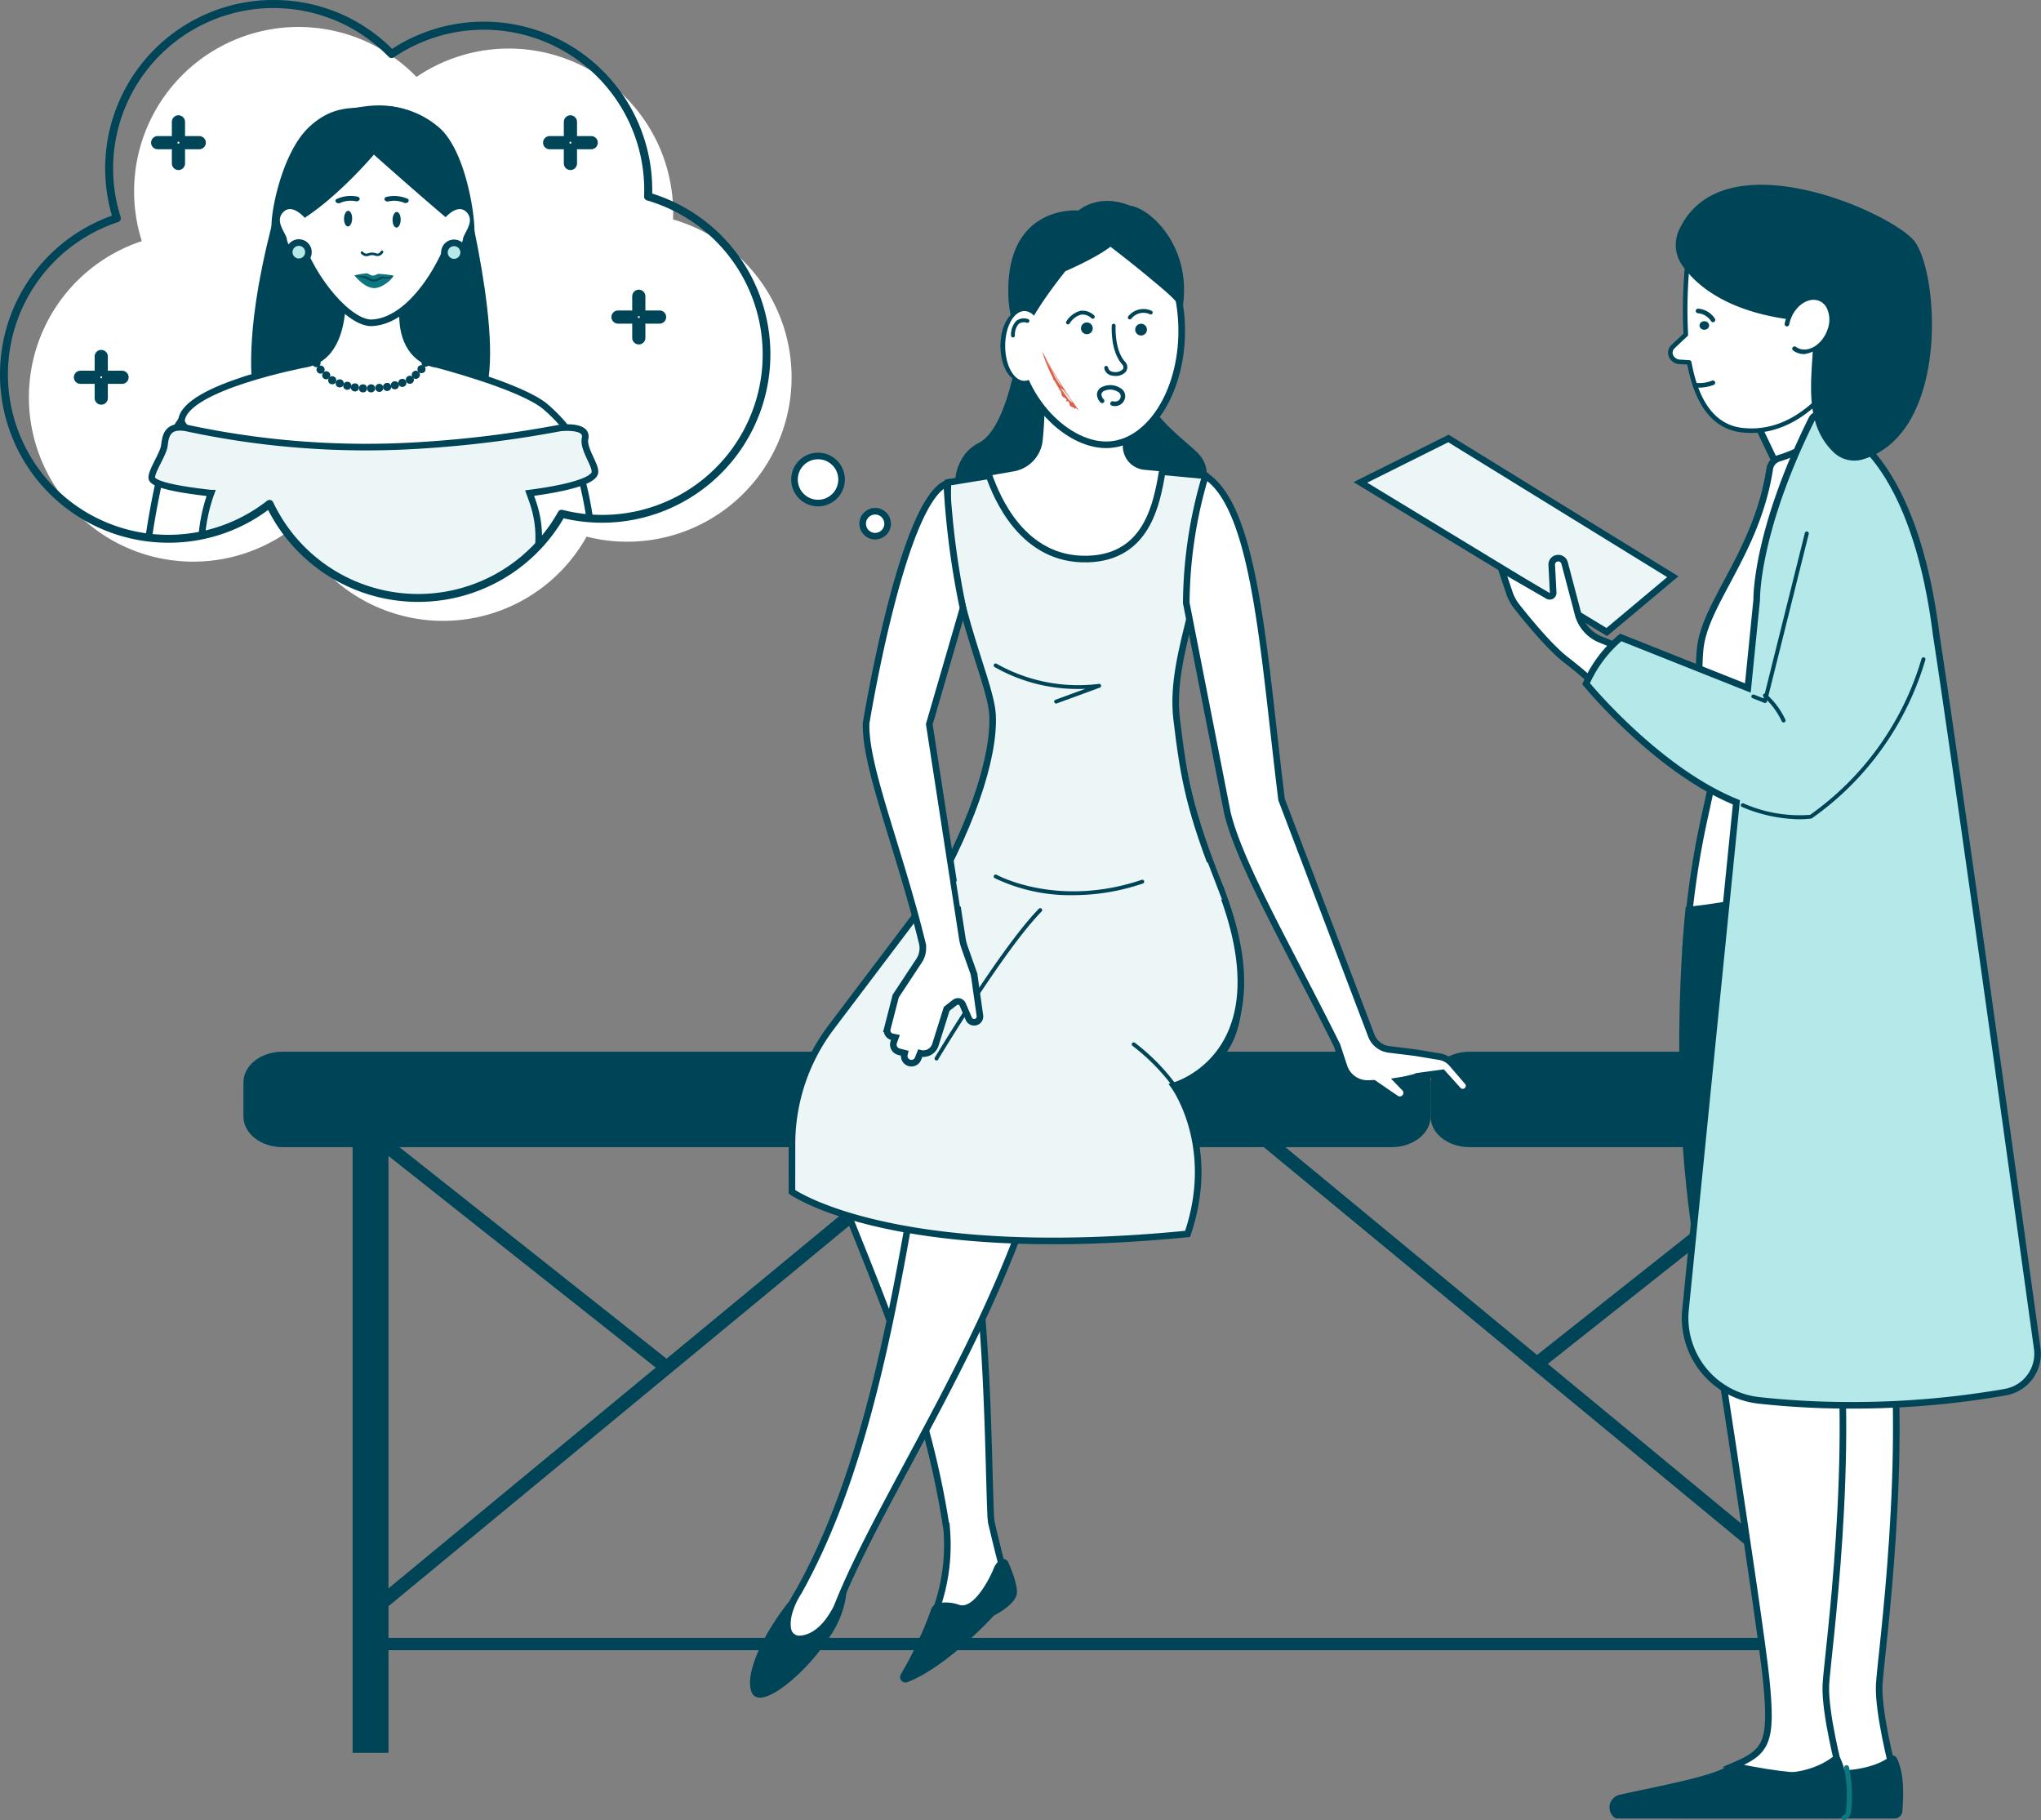 <?xml version="1.0" encoding="UTF-8"?> <svg xmlns="http://www.w3.org/2000/svg" xmlns:xlink="http://www.w3.org/1999/xlink" width="309.532" height="276" viewBox="0 0 309.532 276"><rect x="0" y="0" width="309.532" height="276" fill="#808080" stroke="none"/><defs><clipPath id="clip-path"><path id="Path_310230" data-name="Path 310230" d="M2657.786,872.926c.012-.327.021-.655.021-.986a24.928,24.928,0,0,0-38.926-20.624,24.932,24.932,0,0,0-41.661,24.9,24.928,24.928,0,1,0,23.156,43.315,24.932,24.932,0,0,0,44.3,1.493,24.931,24.931,0,0,0,13.112-48.1Z" transform="translate(-2560.098 -843.73)" fill="#138ba4"></path></clipPath></defs><g id="care-photo-4-popup" transform="translate(-704.981 -363.798)"><g id="Group_107869" data-name="Group 107869" transform="translate(741.903 391.819)"><g id="Group_107847" data-name="Group 107847" transform="translate(0 131.46)"><path id="Path_310231" data-name="Path 310231" d="M465.175,183.15a1.387,1.387,0,0,1-.818-.256.8.8,0,0,1-.039-1.319l87.976-72.645a1.415,1.415,0,0,1,1.673-.032.8.8,0,0,1,.041,1.319l-87.976,72.645A1.349,1.349,0,0,1,465.175,183.15Z" transform="translate(-445.901 -97.248)" fill="#004458"></path><path id="Path_310232" data-name="Path 310232" d="M612.485,183.15a1.344,1.344,0,0,1-.857-.288l-87.976-72.645a.8.8,0,0,1,.038-1.319,1.418,1.418,0,0,1,1.675.032l87.974,72.645a.8.8,0,0,1-.039,1.319A1.38,1.38,0,0,1,612.485,183.15Z" transform="translate(-370.727 -97.248)" fill="#004458"></path><path id="Path_310233" data-name="Path 310233" d="M687.192,144.687H465.176a.96.96,0,1,1,0-1.866H687.192a.959.959,0,1,1,0,1.866Z" transform="translate(-445.902 -53.943)" fill="#004458"></path><path id="Path_310234" data-name="Path 310234" d="M509.163,145.333a1.374,1.374,0,0,1-.841-.274l-43.988-34.827a.8.8,0,0,1,0-1.319,1.422,1.422,0,0,1,1.675,0L510,143.741a.8.8,0,0,1,0,1.319A1.358,1.358,0,0,1,509.163,145.333Z" transform="translate(-445.901 -97.248)" fill="#004458"></path><path id="Path_310235" data-name="Path 310235" d="M543.293,145.333a1.358,1.358,0,0,1-.834-.272.8.8,0,0,1,0-1.319l43.988-34.827a1.419,1.419,0,0,1,1.673,0,.8.8,0,0,1,0,1.319l-43.988,34.827A1.367,1.367,0,0,1,543.293,145.333Z" transform="translate(-346.929 -97.248)" fill="#004458"></path><path id="Path_310289" data-name="Path 310289" d="M0,0H5.442V93.992H0Z" transform="translate(16.552 12.325)" fill="#004458"></path><rect id="Rectangle_37996" data-name="Rectangle 37996" width="5.442" height="93.992" transform="translate(238.569 12.325)" fill="#004458"></rect><path id="Path_310236" data-name="Path 310236" d="M572.555,118.083H461.907c-3.255,0-5.9-2.079-5.9-4.643v-5.18c0-2.564,2.641-4.645,5.9-4.645H572.555c3.258,0,5.9,2.081,5.9,4.645v5.18C578.452,116,575.813,118.083,572.555,118.083Z" transform="translate(-456.011 -103.615)" fill="#004458"></path><path id="Path_310237" data-name="Path 310237" d="M614.029,118.083H541.321c-3.255,0-5.894-2.079-5.894-4.643v-5.18c0-2.564,2.639-4.645,5.894-4.645h72.708c3.258,0,5.9,2.081,5.9,4.645v5.18C619.925,116,617.287,118.083,614.029,118.083Z" transform="translate(-355.394 -103.615)" fill="#004458"></path><path id="Path_310238" data-name="Path 310238" d="M561.626,118.083H515.99c-3.258,0-5.9-2.079-5.9-4.643v-5.18c0-2.564,2.639-4.645,5.9-4.645h45.636c3.258,0,5.9,2.081,5.9,4.645v5.18C567.523,116,564.884,118.083,561.626,118.083Z" transform="translate(-387.49 -103.615)" fill="#004458"></path></g><ellipse id="Ellipse_12058" data-name="Ellipse 12058" cx="2.916" cy="5.294" rx="2.916" ry="5.294" transform="translate(114.8 19.144)" fill="#004458"></ellipse><path id="Path_310239" data-name="Path 310239" d="M512.36,57.2s-1.234,18.866-6.908,21.832a6.092,6.092,0,0,0-2.094,1.7c-3.13,4.193-1.281,10.11,5.166,10.421,7.211.345,25.286,1.954,28.048-.807s5.061-6.906,1.954-9.9-10.474-7.827-8.748-15.538a48.165,48.165,0,0,0,.462-15.768Z" transform="translate(-393.924 -39.894)" fill="#004458"></path><path id="Path_310240" data-name="Path 310240" d="M546.925,142.474s-27.525,6.836-47.28-2.694c7.547-12.445,11.2-23.67,10.836-30.131-.319-5.7-7.549-19.087-6.75-35.2l2.3-.4,7.379-1.285a5.326,5.326,0,0,0,4.364-4.525,53.862,53.862,0,0,0,.037-11.155l13.772,1.954c-.618,3.242-1.271,6.409-1.612,9.5a3.6,3.6,0,0,0,3.23,3.988l6.731.639,2.85.268c1.6,15.531-5.632,26.212-4.354,36.941A130.531,130.531,0,0,0,546.925,142.474Z" transform="translate(-396.585 -29.311)" fill="#fff"></path><path id="Path_310241" data-name="Path 310241" d="M545.1,127.109s-25.7,13.215-45.451,3.685c7.547-12.445,11.2-23.67,10.836-30.131-.319-5.7-7.549-19.087-6.75-35.2l6.234-1.015C511.1,67.613,515,77.357,524.924,77.075c8.963-.254,10.455-8.282,11.3-13.247l6.549.62c1.6,15.531-5.632,26.212-4.354,36.941C539.482,110.284,540.348,115.236,545.1,127.109Z" transform="translate(-396.888 -20.325)" fill="#edf6f6" stroke="#004458" stroke-width="1"></path><path id="Path_310242" data-name="Path 310242" d="M532.121,93.386l-22.126-.62s-12.531,10.442-17.611,30.424c9.854,25.235,17.6,41.067,20.839,62.551a29.026,29.026,0,0,1-3.538,16.363l5.182-2.957s7.312-1.262,7.018-6.911c-.844-3.149-1.5-5.926-1.8-7.2a8.077,8.077,0,0,1-.2-1.476c-.529-12.293-.315-43.933-6.88-58.328C523.091,95.88,532.121,93.386,532.121,93.386Z" transform="translate(-406.562 18.228)" fill="#fff" stroke="#004458" stroke-width="1"></path><path id="Path_310243" data-name="Path 310243" d="M501.754,135.531s-2.843-2.673-7.228,4.637c-3.788,4.651-7.027,11.172-5.7,13.959s8.457-3.058,12.177-9.124C503.466,141.129,503.946,136,501.754,135.531Z" transform="translate(-411.703 74.567)" fill="#004458"></path><path id="Path_310244" data-name="Path 310244" d="M558.105,94.629l-23.577-1.863-22.579,30.877c-4.394,26.525-8.578,52.35-19.316,71.519,0,0-2.092,3.046-1.6,5.684a1.756,1.756,0,0,0,1.815,1.432c1.392-.072,3.643-.9,5.621-4.823,6.766-17.177,24.375-42.118,31.467-68.835l19.649-11.244C564.558,115.249,558.105,94.629,558.105,94.629Z" transform="translate(-408.465 18.228)" fill="#fff" stroke="#004458" stroke-width="1"></path><path id="Path_310245" data-name="Path 310245" d="M491.252,136.874s15.134,10.817,60,6.388c4.574-13.422-2.066-22.462-2.066-22.462s16.886-4.574,7.092-29.839c-21.121.653-43.557.443-43.557.443l-15.5,20.494a29.45,29.45,0,0,0-5.964,17.767Z" transform="translate(-408.07 15.823)" fill="#edf6f6" stroke="#004458" stroke-width="1"></path><path id="Path_310246" data-name="Path 310246" d="M500.819,115.313a.276.276,0,0,1-.152-.042.292.292,0,0,1-.1-.4c.1-.166,10.052-16.743,15.794-22.583a.293.293,0,0,1,.417.41c-5.693,5.791-15.61,22.308-15.71,22.474A.286.286,0,0,1,500.819,115.313Z" transform="translate(-395.716 17.474)" fill="#004458"></path><path id="Path_310247" data-name="Path 310247" d="M508.308,64.591c-6.785,2.759-12.228,36.362-12.228,36.362-.226,6.5,4.935,18.779,8.494,33.263a3.434,3.434,0,0,1-.459,2.74l-3.545,5.371-1.28,4.968a.984.984,0,0,0,.749,1.206l.487.1-.254.693a1.124,1.124,0,0,0,.772,1.472l.882.229-.04.175a1.087,1.087,0,0,0,.9,1.322h0a1.089,1.089,0,0,0,1.175-.681l.317-.816h0a1.918,1.918,0,0,0,2.307-1.283l1.712-5.446,1.238-.963a.776.776,0,0,1,1.19.306l.928,2.164a.879.879,0,0,0,1.043.5h0a.882.882,0,0,0,.641-.973l-.847-6a2.852,2.852,0,0,0-.131-.541L511.028,135a7.828,7.828,0,0,1-.362-1.434l-5.007-32.453,5.117-17.595A125.558,125.558,0,0,1,508.308,64.591Z" transform="translate(-401.648 -19.309)" fill="#fff" stroke="#004458" stroke-width="1"></path><path id="Path_310248" data-name="Path 310248" d="M531.05,64.54c0,9.537-5.129,17.268-11.458,17.268s-13.844-7.731-13.844-17.268,7.517-17.266,13.844-17.266S531.05,55.005,531.05,64.54Z" transform="translate(-388.759 -42.38)" fill="#fff" stroke="#004458" stroke-width="1"></path><path id="Union_205" data-name="Union 205" d="M31.806,94.444l-3.383-2.32q-.4.02-.809.034a3.753,3.753,0,0,1-3.693-2.579L22.877,86.4C15.65,71.825,8.183,59.078,6.245,51.165L0,19.29A68.79,68.79,0,0,1,2.907,0c7.663,4.919,8.809,27.034,11.547,49.1L28.01,84.751a3.307,3.307,0,0,0,2.733,2.233l3.98.491,3.689.613a3.166,3.166,0,0,1,1.878,1.054L42.748,92a.961.961,0,0,1-1.538,1.14l-2.346-2.6-3.627.493a21.562,21.562,0,0,1-3.162.723l1.063,1.1a1.039,1.039,0,0,1-1.333,1.579Z" transform="translate(142.984 44.122)" fill="#fff" stroke="#004458" stroke-width="1"></path><path id="Path_310250" data-name="Path 310250" d="M508.3,65.34s1.162-2.767,5.669-8.452c5.093-2.236,6.841-3.72,6.841-3.72s3,2.28,5.752,4.576,5.1,4.147,5.057,5.409c1.966-9.667-4.711-15.834-7.818-16.2-4.835-1.98-7.827.725-7.827.725s-11.624-1.057-10.588,13.945a22.752,22.752,0,0,0,2.225,7.673Z" transform="translate(-389.328 -43.78)" fill="#004458"></path><ellipse id="Ellipse_12056" data-name="Ellipse 12056" cx="2.916" cy="5.294" rx="2.916" ry="5.294" transform="translate(115.52 19.144)" fill="#fff"></ellipse><path id="Path_310252" data-name="Path 310252" d="M502.96,142.257a1.469,1.469,0,0,1,1.171-1.04,6.075,6.075,0,0,1,3.086.247c2.122.767,4.534-3.69,5.234-5.434a2.936,2.936,0,0,1,.982-1.35.837.837,0,0,1,1.257.34c.508,1.157,1.446,3.505,1.3,4.749-.2,1.7-3.489,3.34-3.489,3.34s-7.011,7.731-13.1,10.087a.822.822,0,0,1-1.008-1.175A57.017,57.017,0,0,0,502.96,142.257Z" transform="translate(-398.702 73.857)" fill="#004458"></path><path id="Path_310254" data-name="Path 310254" d="M519.6,107.482a.294.294,0,0,1-.243-.128,31.1,31.1,0,0,0-5.889-5.894.291.291,0,0,1-.058-.41.3.3,0,0,1,.411-.058,31.017,31.017,0,0,1,6.022,6.034.292.292,0,0,1-.077.406A.289.289,0,0,1,519.6,107.482Z" transform="translate(-378.633 29.109)" fill="#004458"></path><path id="Path_310256" data-name="Path 310256" d="M513.836,82.369a.3.3,0,0,1-.275-.194.291.291,0,0,1,.175-.376l4.536-1.663a25.468,25.468,0,0,1-13.767-3.3.292.292,0,0,1,.32-.49,25.2,25.2,0,0,0,15.507,3.046.289.289,0,0,1,.32.222.292.292,0,0,1-.184.343l-6.53,2.393A.3.3,0,0,1,513.836,82.369Z" transform="translate(-390.591 -3.71)" fill="#004458"></path><path id="Path_310257" data-name="Path 310257" d="M511.83,55.016a.891.891,0,1,1-.891-.891A.893.893,0,0,1,511.83,55.016Z" transform="translate(-383.029 -33.252)" fill="#004458"></path><circle id="Ellipse_12057" data-name="Ellipse 12057" cx="0.892" cy="0.892" r="0.892" transform="translate(135.237 21.07)" fill="#004458"></circle><path id="Path_310258" data-name="Path 310258" d="M513.256,62.126a2.391,2.391,0,0,1-.6-.075,1.332,1.332,0,0,1-1.091-1.117.292.292,0,0,1,.254-.327.3.3,0,0,1,.327.257.78.78,0,0,0,.658.62,1.645,1.645,0,0,0,1.574-.368c.051-.07.2-.28-.056-.7-1.845-1.971-1.633-5.77-1.621-5.931a.292.292,0,1,1,.583.035c0,.037-.207,3.734,1.483,5.513l.035.044a1.155,1.155,0,0,1,.049,1.381A1.978,1.978,0,0,1,513.256,62.126Z" transform="translate(-381.015 -33.14)" fill="#004458"></path><path id="Path_310260" data-name="Path 310260" d="M509.367,55.441a.284.284,0,0,1-.147-.04.293.293,0,0,1-.1-.4,3.56,3.56,0,0,1,2.136-1.614,2.5,2.5,0,0,1,2.067.688.293.293,0,0,1,.033.413.3.3,0,0,1-.413.033,1.933,1.933,0,0,0-1.59-.555,2.991,2.991,0,0,0-1.728,1.334A.292.292,0,0,1,509.367,55.441Z" transform="translate(-384.326 -34.276)" fill="#004458"></path><path id="Path_310261" data-name="Path 310261" d="M513.39,54.83a.3.3,0,0,1-.173-.056.294.294,0,0,1-.065-.408,2.935,2.935,0,0,1,3.522-.849.292.292,0,1,1-.222.541,2.318,2.318,0,0,0-2.824.651A.294.294,0,0,1,513.39,54.83Z" transform="translate(-378.966 -34.415)" fill="#004458"></path><path id="Path_310262" data-name="Path 310262" d="M505.793,56.746a.291.291,0,0,1-.292-.278,3.006,3.006,0,0,1,.791-2.232,1.911,1.911,0,0,1,1.749-.287.293.293,0,1,1-.137.569,1.373,1.373,0,0,0-1.239.168,2.481,2.481,0,0,0-.581,1.752.294.294,0,0,1-.277.308Z" transform="translate(-389.089 -33.599)" fill="#004458"></path><path id="Path_310277" data-name="Path 310277" d="M575.284,79.132l-10.01,8.387L527.907,64.827l13.352-6.659Z" transform="translate(-358.517 -19.701)" fill="#edf6f6" stroke="#004458" stroke-width="1"></path><path id="Path_310278" data-name="Path 310278" d="M554.9,88.482s-4.706-4.431-7.981-6.929c-2.492-1.9-5.989-6.187-7.519-8.126a7.023,7.023,0,0,1-1.143-2.106l-1.208-3.606,7.063,4.072a.524.524,0,0,0,.793-.459l-.218-4.252a.97.97,0,0,1,.989-1h0a.982.982,0,0,1,.957.718l1.721,6.521.319,1.241a5.756,5.756,0,0,0,3.35,3.834,76.077,76.077,0,0,1,7.346,3.379C560.188,82.46,554.9,88.482,554.9,88.482Z" transform="translate(-346.277 -9.46)" fill="#fff" stroke="#004458" stroke-width="1"></path><path id="Path_310264" data-name="Path 310264" d="M552.422,93.817l1.24,46.634s8.936,57.269,9.862,66.607c.952,9.6.089,10.936-4.989,13.093,14.911,3.156,16.1.564,16.1.564s-2.255-8.6-2.064-12.86,4.7-35.4,1.368-59.219,3.27-53.5,3.27-53.5Z" transform="translate(-324.496 19.628)" fill="#fff" stroke="#004458" stroke-width="1"></path><path id="Path_310265" data-name="Path 310265" d="M551.292,156.716a.622.622,0,0,0,.373.125H584.4a1.21,1.21,0,0,0,1.226-1.112c.111-1.768.41-5.516-.862-8.069a.693.693,0,0,0-1.044-.2c-3.262,2.547-10.789,2.847-17.337.77a.823.823,0,0,0-.733.116c-2.175,1.623-8.978,3.807-13.524,4.886a1.973,1.973,0,0,0-.841,3.477Z" transform="translate(-334.035 90.889)" fill="#004458"></path><path id="Path_310266" data-name="Path 310266" d="M549.074,93.817l1.24,46.634s8.936,57.269,9.862,66.607c.95,9.6.09,10.936-4.989,13.093,14.911,3.156,16.1.564,16.1.564s-2.255-8.6-2.064-12.86,4.7-35.4,1.368-59.219,3.27-53.5,3.27-53.5Z" transform="translate(-329.24 19.628)" fill="#fff" stroke="#004458" stroke-width="1"></path><path id="Path_310268" data-name="Path 310268" d="M547.961,156.716a.638.638,0,0,0,.381.125H581.8a1.224,1.224,0,0,0,1.25-1.112c.117-1.768.422-5.516-.878-8.069a.718.718,0,0,0-1.067-.2c-3.334,2.547-8.578,3.384-15.275,1.306a.852.852,0,0,0-.746.116c-2.223,1.623-11.629,3.271-16.276,4.349a1.96,1.96,0,0,0-.859,3.477Z" transform="translate(-340.022 90.889)" fill="#004458"></path><path id="Path_310269" data-name="Path 310269" d="M558.615,156.123a.385.385,0,0,1-.348-.208.367.367,0,0,1,.176-.5.808.808,0,0,0,.468-.678l.013-.205a20.234,20.234,0,0,0-.317-6.271.375.375,0,0,1,.28-.455.392.392,0,0,1,.471.27,21.3,21.3,0,0,1,.339,6.5l-.012.205a1.568,1.568,0,0,1-.9,1.3A.434.434,0,0,1,558.615,156.123Z" transform="translate(-315.864 91.856)" fill="#0d7780"></path><path id="Path_310270" data-name="Path 310270" d="M552.334,57.52,557.9,69.191s5.3-3.1,7.776-2.5c-.157-1.04-2.743-14.388-2.743-14.388Z" transform="translate(-324.621 -25.095)" fill="#fff" stroke="#004458" stroke-width="1"></path><path id="Path_310272" data-name="Path 310272" d="M562.758,60.68a2,2,0,0,0-1.4,1.6c-1.943,12.716-9.946,20.372-10.565,27.472-.781,8.919,2.231,10.1,1.963,17.986-.167,4.893-2.635,9.341-4.133,27.036.365.049,29.138,3.095,36.619,2.591-.375-20.538-12.172-32.083-12.172-32.083l3.807-33.312-7.06-15.251A18.4,18.4,0,0,1,562.758,60.68Z" transform="translate(-329.887 -19.215)" fill="#fff" stroke="#004458" stroke-width="1"></path><path id="Path_310275" data-name="Path 310275" d="M549.2,94.037s-3.464,29.946,2.579,58.514c32.234,2.78,38.647-2.293,38.647-2.293s3.311-32.626-2.376-62.967C552.63,94.17,549.2,94.037,549.2,94.037Z" transform="translate(-330.466 15.447)" fill="#004458"></path><path id="Union_206" data-name="Union 206" d="M26.412,149.474A12.58,12.58,0,0,1,15.06,135.88L22.794,58.76C10.7,53.867,0,40.778,0,40.778a19.175,19.175,0,0,1,5.257-7.015L24.532,41.43l1.343-13.392S25.657,17.9,34.23.632A1.172,1.172,0,0,1,35.95.216c3.132,2.235,3.175,2.251,3.175,2.251S49.767,6.7,53.1,33.373c3.114,20.166,12.59,88.515,15.325,108.273a5.914,5.914,0,0,1-4.913,6.572A134.88,134.88,0,0,1,40.2,150.2,126.371,126.371,0,0,1,26.412,149.474Z" transform="translate(203.62 34.874)" fill="#b5e8e9" stroke="#004458" stroke-width="1"></path><path id="Path_310280" data-name="Path 310280" d="M560.9,97.4a23.019,23.019,0,0,1-8.643-1.866.288.288,0,0,1-.162-.382.307.307,0,0,1,.4-.156,21.079,21.079,0,0,0,10.089,1.733,44.256,44.256,0,0,0,16.9-23.675.308.308,0,0,1,.38-.2.291.291,0,0,1,.2.364,44.825,44.825,0,0,1-17.19,24.022.308.308,0,0,1-.145.056A16.335,16.335,0,0,1,560.9,97.4Z" transform="translate(-324.991 -1.189)" fill="#004458"></path><path id="Path_310281" data-name="Path 310281" d="M554.8,90.282a.3.3,0,0,1-.116-.023l-1.762-.7a.289.289,0,0,1-.164-.382.307.307,0,0,1,.394-.161l1.438.571,6.26-25.084a.3.3,0,0,1,.365-.217.3.3,0,0,1,.225.354L555.1,90.058a.287.287,0,0,1-.157.191A.314.314,0,0,1,554.8,90.282Z" transform="translate(-324.053 -11.705)" fill="#004458"></path><path id="Path_310282" data-name="Path 310282" d="M556.593,79.56a.3.3,0,0,1-.28-.18,11.561,11.561,0,0,0-2.746-3.69.288.288,0,0,1-.027-.415.31.31,0,0,1,.428-.026,11.959,11.959,0,0,1,2.9,3.9.291.291,0,0,1-.162.385A.343.343,0,0,1,556.593,79.56Z" transform="translate(-323.02 1.969)" fill="#004458"></path><g id="Group_107852" data-name="Group 107852" transform="matrix(-1, 0.017, -0.017, -1, 126.699, 34.228)" opacity="0.8"><g id="Group_107776" data-name="Group 107776" transform="translate(0 0)"><path id="Path_310185" data-name="Path 310185" d="M5.434,9.087A76.315,76.315,0,0,0,0,0Q.184.136.361.283h0C.817.645.318-.042.821.465c.134.136.586.038.611.663.023.577.729.029.405.523-.1.145.526.392.645.565.157.217.106.6.251.819l.017-.005a.664.664,0,0,1,.243.419c.233.382.448.766.646,1.146a.4.4,0,0,1,.2.39A24.325,24.325,0,0,1,5.434,9.087Z" fill="#d63818"></path></g><g id="Group_107777" data-name="Group 107777" transform="translate(2.445 3.498)" style="mix-blend-mode: multiply;isolation: isolate"><path id="Path_310186" data-name="Path 310186" d="M2.38,4.326C2.538,4.39,1.3,2.31,1.233,1.933A8.172,8.172,0,0,0,.007.027C.123.3,1.087,1.949,1.176,2.106S2.38,4.326,2.38,4.326Z" transform="translate(0 0)" fill="#e0e0e0"></path></g><g id="Group_107778" data-name="Group 107778" transform="translate(1.372 1.524)" style="mix-blend-mode: multiply;isolation: isolate"><path id="Path_310187" data-name="Path 310187" d="M.8,1.12C.269.388-.013-.135,0,.031A9.752,9.752,0,0,0,1.12,1.762c.285.319.3.218.081-.1S.8,1.12.8,1.12Z" transform="translate(0 0)" fill="#e0e0e0"></path></g><g id="Group_107779" data-name="Group 107779" transform="translate(0.965 1.256)" style="mix-blend-mode: multiply;isolation: isolate"><path id="Path_310188" data-name="Path 310188" d="M.467.365C.066-.112-.157-.1.13.281A12.823,12.823,0,0,0,1.423,2.017c.1-.066-.249-.686-.466-.963S.588.509.467.365Z" transform="translate(0 0)" fill="#e0e0e0"></path></g></g><path id="Path_3981" data-name="Path 3981" d="M1.644,0A1.543,1.543,0,0,0,.009,1.375a1.4,1.4,0,0,0,.94,1.48,2.875,2.875,0,0,0,2.993-.5,1.315,1.315,0,0,0,.345-1.06A1.828,1.828,0,0,0,3.5.16.34.34,0,0,0,3.13.727a1.166,1.166,0,0,1,.485.666.658.658,0,0,1-.191.521,2.224,2.224,0,0,1-2.209.316.737.737,0,0,1-.531-.786C.766.656,1.607.676,1.7.681A.34.34,0,0,0,1.742,0C1.711,0,1.678,0,1.644,0Z" transform="matrix(-0.985, -0.174, 0.174, -0.985, 133.434, 33.803)" fill="#004458"></path><path id="Path_310288" data-name="Path 310288" d="M2.969,2.88,41.154,0l2.16,5.625L3.565,6.683Z" transform="translate(105.09 102.754)" fill="#edf6f6"></path><path id="Path_310255" data-name="Path 310255" d="M516.467,93.15a26.517,26.517,0,0,1-11.946-2.582.293.293,0,1,1,.287-.511c.091.051,9.222,5.066,21.993.774a.293.293,0,1,1,.186.555A32.881,32.881,0,0,1,516.467,93.15Z" transform="translate(-390.591 14.569)" fill="#004458"></path><g id="Group_107856" data-name="Group 107856" transform="translate(216.046)"><path id="Path_309469" data-name="Path 309469" d="M89.23,327.586l-20.778-2.137a70.978,70.978,0,0,0-.689,14.336c-.614.553-1.423,1.324-1.94,1.821a1.28,1.28,0,0,0-.4,1.139h0a1.491,1.491,0,0,0,1.428,1.175l1.416.088c.96,5.25,3.206,9.709,7.981,10.26,12.323,1.425,18.883-15.673,18.883-15.673Z" transform="translate(-65.062 -317.067)" fill="#fff"></path><path id="Path_309470" data-name="Path 309470" d="M77.867,354.89a12.7,12.7,0,0,1-1.459-.086c-4.251-.49-7.019-3.946-8.232-10.276l-1.15-.07a1.83,1.83,0,0,1-1.748-1.464,1.621,1.621,0,0,1,.5-1.446c.52-.5,1.24-1.184,1.823-1.715a72.315,72.315,0,0,1,.7-14.247.347.347,0,0,1,.377-.289l20.778,2.137a.345.345,0,0,1,.269.181l5.905,11.011a.345.345,0,0,1,.018.287,37.609,37.609,0,0,1-4.87,8.46C86.943,352.315,82.507,354.89,77.867,354.89Zm-8.928-28.87a70.825,70.825,0,0,0-.637,13.936.349.349,0,0,1-.115.28c-.594.535-1.378,1.281-1.931,1.812a.939.939,0,0,0-.294.834,1.156,1.156,0,0,0,1.107.886l1.419.088a.344.344,0,0,1,.319.285c1.125,6.16,3.709,9.52,7.681,9.978,4.981.576,9.608-1.837,13.748-7.17a37.169,37.169,0,0,0,4.712-8.137L89.2,328.1Z" transform="translate(-65.255 -317.261)" fill="#004458"></path><path id="Path_309471" data-name="Path 309471" d="M66.794,334c2.178,3.1,7.464,7.762,19.719,8.487.732,5.853-2.424,14.611,3.339,19.94a4.551,4.551,0,0,0,4.394.922c13.209-4.138,11.433-28.827,7.577-33.23-3.867-4.419-29.128-15.578-35.562-1.491A5.357,5.357,0,0,0,66.794,334Z" transform="translate(-64.603 -321.739)" fill="#004458"></path><path id="Path_309472" data-name="Path 309472" d="M79.766,334.272c-.761,2.225-2.785,3.648-4.518,3.178s-2.521-2.652-1.757-4.875,2.785-3.646,4.518-3.178S80.53,332.049,79.766,334.272Z" transform="translate(-55.254 -312.209)" fill="#fff"></path><path id="Path_309473" data-name="Path 309473" d="M76.063,338.076a2.888,2.888,0,0,1-.761-.1,2.8,2.8,0,0,1-.924-.443.345.345,0,1,1,.407-.558,2.193,2.193,0,0,0,.7.334c1.559.42,3.4-.906,4.1-2.957a4.144,4.144,0,0,0-.115-3.262,2.252,2.252,0,0,0-1.405-1.168c-1.556-.42-3.4.906-4.1,2.957a5.046,5.046,0,0,0-.19.714.347.347,0,0,1-.682-.129,5.819,5.819,0,0,1,.217-.811c.818-2.39,3.032-3.915,4.936-3.4a2.968,2.968,0,0,1,1.837,1.511,5.263,5.263,0,0,1-4.017,7.31Z" transform="translate(-55.398 -312.402)" fill="#004458"></path><ellipse id="Ellipse_12019" data-name="Ellipse 12019" cx="0.729" cy="0.648" rx="0.729" ry="0.648" transform="translate(4.776 20.686)" fill="#004458"></ellipse><path id="Path_309474" data-name="Path 309474" d="M69.725,332.107a.347.347,0,0,1-.285-.149,2.619,2.619,0,0,0-1.977-1.211.347.347,0,0,1,0-.694,3.311,3.311,0,0,1,2.544,1.509.347.347,0,0,1-.285.544Z" transform="translate(-62.907 -311.269)" fill="#004458"></path><path id="Path_309475" data-name="Path 309475" d="M67.867,335.965a4.337,4.337,0,0,1-.675-.047.347.347,0,0,1,.127-.682,5.262,5.262,0,0,0,2.55-.341.346.346,0,0,1,.246.646A6.348,6.348,0,0,1,67.867,335.965Z" transform="translate(-63.174 -305.205)" fill="#004458"></path></g></g><g id="Group_107868" data-name="Group 107868" transform="translate(704.98 363.798)"><g id="Group_107853" data-name="Group 107853" transform="translate(120.49 69.14)"><circle id="Ellipse_12059" data-name="Ellipse 12059" cx="1.894" cy="1.894" r="1.894" transform="translate(10.06 11.84) rotate(-80.783)" fill="#fff" stroke="#004458" stroke-linecap="round" stroke-linejoin="round" stroke-width="1"></circle><circle id="Ellipse_12060" data-name="Ellipse 12060" cx="3.572" cy="3.572" r="3.572" fill="#fff" stroke="#004458" stroke-linecap="round" stroke-linejoin="round" stroke-width="1"></circle></g><path id="Path_310230-2" data-name="Path 310230" d="M2657.786,872.926c.012-.327.021-.655.021-.986a24.928,24.928,0,0,0-38.926-20.624,24.932,24.932,0,0,0-41.661,24.9,24.928,24.928,0,1,0,23.156,43.315,24.932,24.932,0,0,0,44.3,1.493,24.931,24.931,0,0,0,13.112-48.1Z" transform="translate(-2555.713 -839.652)" fill="#fff"></path><g id="Group_107846" data-name="Group 107846" transform="translate(0)"><g id="Group_260" data-name="Group 260" transform="translate(23.912 18.481)"><g id="Group_258" data-name="Group 258" transform="translate(3.152 0)"><line id="Line_5" data-name="Line 5" y2="2.027" fill="none" stroke="#004458" stroke-linecap="round" stroke-width="2"></line><line id="Line_6" data-name="Line 6" y2="2.027" transform="translate(0 4.278)" fill="none" stroke="#004458" stroke-linecap="round" stroke-width="2"></line></g><g id="Group_259" data-name="Group 259" transform="translate(0 3.152) rotate(-90)"><line id="Line_5-2" data-name="Line 5" y2="2.027" fill="none" stroke="#004458" stroke-linecap="round" stroke-width="2"></line><line id="Line_6-2" data-name="Line 6" y2="2.027" transform="translate(0 4.278)" fill="none" stroke="#004458" stroke-linecap="round" stroke-width="2"></line></g></g><g id="Group_107845" data-name="Group 107845"><g id="Mask_Group_608" data-name="Mask Group 608" transform="translate(0.605 0.605)" clip-path="url(#clip-path)"><g id="Group_107844" data-name="Group 107844" transform="translate(10.997 15.473)"><g id="Group_107830" data-name="Group 107830" transform="translate(0 42.573)"><g id="Group_107827" data-name="Group 107827" transform="translate(0 1.47)"><g id="Group_107826" data-name="Group 107826" transform="translate(0 89.477)"><g id="Group_107825" data-name="Group 107825" transform="translate(4.282)"><path id="Path_310208" data-name="Path 310208" d="M117.893,2177.128s1.9,2.235,3.015,3.273c.676.631,2.019,1.517,2.578,1.95.1.074.495.342.688.2.35-.259.082-1.3-.6-2.026-.92-.982-1.483-1.106-1.639-1.612a9.962,9.962,0,0,0-1.659-2.125c-.389-.406-.867-2.764-2.309-3.175-.851-.243-.622,2.3-.622,2.3Z" transform="translate(-116.118 -2155.011)" fill="#fff" stroke="#004458" stroke-width="1"></path><path id="Path_310209" data-name="Path 310209" d="M130.072,2159.191l1.995,1.132,1.761.772a.448.448,0,0,0,.59-.591,5.606,5.606,0,0,0-2.333-2.022c-1.051-.606-1.857-1.893-2.557-2.4-.246-.179.586-.186.586-.186a12.939,12.939,0,0,0-1.992-2.24c-.538-.263-.9,1.494-.9,1.494a1.376,1.376,0,0,0-.011.515,6.542,6.542,0,0,0,.7,1.824A17,17,0,0,0,130.072,2159.191Z" transform="translate(-125.248 -2136.545)" fill="#fff" stroke="#004458" stroke-width="1"></path><path id="Path_310210" data-name="Path 310210" d="M131.813,2121.559l.293,1.683c.1.574.887.243.8.82a1.252,1.252,0,0,0,.678,1.4c1.118.793,1.094.99,1.428,1.135a6.353,6.353,0,0,1,1.756,1.2,1.21,1.21,0,0,1,.253.49c.074.3-.12.561-.421.476-.565-.159-1.53-.51-1.739-.554a5.793,5.793,0,0,1-2.381-1.254c-.3-.53-.482-.553-.569-.57-.516-.1-.83-1.631-.83-1.631l-.283-1.216Z" transform="translate(-128.591 -2106.884)" fill="#fff" stroke="#004458" stroke-width="1"></path><path id="Path_310211" data-name="Path 310211" d="M103.147,1927.666s-.667,5.738-1.145,8.663a33.051,33.051,0,0,0-.614,5.258c.389,3.829-.2,4.376.51,7.033a25.987,25.987,0,0,0,1.165,2.518c.621,1.447,1.288,4.129,1.67,4.387.594.4,1.262-2.274.262-4.507-.233-.519.056-1.81-.746-3.4-.278-.552.407-1.372.554-3.336.065-.865.421.5.866-.812.488-1.434,1.009-2.792,2.524-2.575.473.068,1.763.477,1.976,1.261a8.109,8.109,0,0,0,1.529,2.153,2.1,2.1,0,0,0,1.967.741c.337-.485-.762-2.289-1.523-4.3-.721-1.9-.307-1.912-1.113-3.938a12.485,12.485,0,0,0-2.041-3.169c-.252-.331.6-7.425.6-7.425Z" transform="translate(-101.376 -1926.215)" fill="#fff" stroke="#004458" stroke-width="1"></path></g><path id="Path_310212" data-name="Path 310212" d="M53.9,2120.744l-9.157,18.042a3.29,3.29,0,0,0,1.066,4.2l6.413,4.421a3.29,3.29,0,0,0,4.79-1.2l10.245-19.842a3.289,3.289,0,0,0-1.708-4.566l-7.265-2.887a3.289,3.289,0,0,0-3.67.868l-.237.265A3.285,3.285,0,0,0,53.9,2120.744Z" transform="translate(-44.384 -2104.219)" fill="#fff" stroke="#004458" stroke-width="1"></path><path id="Path_310213" data-name="Path 310213" d="M64.915,2099.435l-9.157,18.042a3.289,3.289,0,0,0,1.066,4.2l6.413,4.421a3.289,3.289,0,0,0,4.79-1.2l10.245-19.842a3.29,3.29,0,0,0-1.708-4.567L69.3,2097.6a3.29,3.29,0,0,0-3.67.868l-.237.265A3.3,3.3,0,0,0,64.915,2099.435Z" transform="translate(-54.573 -2084.511)" fill="#fff" stroke="#004458" stroke-width="1"></path><path id="Path_310214" data-name="Path 310214" d="M70.953,2169.96l9.744-3.449-2.579-10.667Z" transform="translate(-68.957 -2138.593)" fill="#fff" stroke="#004458" stroke-width="1"></path><path id="Path_310215" data-name="Path 310215" d="M171.179,2269.879a1.832,1.832,0,1,1-1.832-1.832A1.832,1.832,0,0,1,171.179,2269.879Z" transform="translate(-158.265 -2242.367)" fill="#fff" stroke="#004458" stroke-width="1"></path></g><path id="Path_310216" data-name="Path 310216" d="M123.334,745.615c-4.277,13.464-5.3,32.511-5.9,47.9-.1,2.558-1.8,34.2-3.09,42.73a1.861,1.861,0,0,0,2.413,2.052c1.416-.47,3.018-2.5,5.063-5.286,3.138-4.273,7.877-24.013,7.636-35.584-.21-10.091,6.825-38.982,6.825-46.464a20.212,20.212,0,0,0-1.13-7.145C132.955,738.091,127.871,736.9,123.334,745.615Z" transform="translate(-109.067 -739.3)" fill="#fff" stroke="#004458" stroke-width="1"></path><path id="Path_310217" data-name="Path 310217" d="M128.678,1358.658a13.452,13.452,0,0,0-.6,3.782c-.059,2.23-1.567,6.734-1.878,8.435-2.107,11.5-5.388,21.281-7.127,23.843-1.681,2.476-3.233,4.559-4.334,3.618-1.182-1.011-1.447-4.073-1.221-5.612,1.09-7.448,2.705-38.569,3.2-43.611.038-.39,1.733-.7,2-.981l9.279-6.98.013,4.928c.21,1.478,1,.9.918,1.454-.487,3.355.09,10.444-.034,12.528-.032.548.27-5.23.445-4.71h0a22.6,22.6,0,0,1-.515,2.87Z" transform="translate(-108.256 -1295.628)" fill="#fff" stroke="#004458" stroke-width="1"></path><path id="Path_310218" data-name="Path 310218" d="M114.977,1943.088a3.148,3.148,0,0,1,3.509,1.3,8.117,8.117,0,0,0,1.529,2.153,2.1,2.1,0,0,0,1.967.741c.337-.484-.762-2.289-1.523-4.3-.721-1.9-.307-1.912-1.113-3.938a12.477,12.477,0,0,0-2.041-3.168c-.252-.331.6-7.426.6-7.426l-6.446,1.451s-.667,5.738-1.145,8.663Z" transform="translate(-105.366 -1838.802)" fill="#fff" stroke="#004458" stroke-width="1"></path></g><g id="Group_107829" data-name="Group 107829" transform="translate(59.785)"><path id="Path_310219" data-name="Path 310219" d="M847.443,725.44c4.029,7.147,5.153,31.2,3.34,48.029-.274,2.545,2.087,29.964,4.517,40.77a1.841,1.841,0,0,1-2.413,2.052c-1.416-.47-3.269-1.662-5.314-4.447-3.138-4.273-2.223-26.064-7.385-36.423-2.915-5.85-6.825-38.982-6.825-46.464,0-3.667-2.041-10.561-.725-12.21C835.532,713.117,843.634,718.682,847.443,725.44Z" transform="translate(-832.196 -715.601)" fill="#fff" stroke="#004458" stroke-width="1"></path><g id="Group_107828" data-name="Group 107828" transform="translate(11.821 90.947)"><path id="Path_310220" data-name="Path 310220" d="M1051.132,2177.128s-1.9,2.235-3.015,3.273c-.676.631-2.019,1.517-2.578,1.95-.1.074-.495.342-.688.2-.35-.259-.082-1.3.6-2.026.92-.982,1.483-1.106,1.639-1.612a9.96,9.96,0,0,1,1.659-2.125c.389-.406.868-2.764,2.31-3.175.851-.243.622,2.3.622,2.3Z" transform="translate(-1040.555 -2155.011)" fill="#fff"></path><path id="Path_310221" data-name="Path 310221" d="M1035.8,2159.191l-1.995,1.132-1.761.772a.448.448,0,0,1-.59-.591,5.607,5.607,0,0,1,2.333-2.022c1.051-.606,1.857-1.893,2.557-2.4.246-.179-.586-.186-.586-.186a12.937,12.937,0,0,1,1.992-2.24c.538-.263.9,1.494.9,1.494a1.378,1.378,0,0,1,.011.515,6.547,6.547,0,0,1-.7,1.824A17,17,0,0,1,1035.8,2159.191Z" transform="translate(-1028.276 -2136.545)" fill="#fff"></path><path id="Path_310222" data-name="Path 310222" d="M1046.723,2109.779l-.293,1.682a2.851,2.851,0,0,1-.783,1.518c-.333.337-.678.684-.7.7-1.119.793-1.094.99-1.428,1.135a6.332,6.332,0,0,0-1.756,1.2,1.208,1.208,0,0,0-.253.489c-.074.3.12.561.421.477.565-.159,1.53-.51,1.739-.554a5.8,5.8,0,0,0,2.381-1.254c.3-.53.482-.554.569-.57.516-.1.83-1.631.83-1.631l.283-1.216Z" transform="translate(-1037.592 -2095.989)" fill="#fff"></path><path id="Path_310223" data-name="Path 310223" d="M999.693,1927.567s1.107,5.837,1.585,8.762a33.038,33.038,0,0,1,.614,5.258c-.389,3.829.2,4.376-.51,7.033a25.921,25.921,0,0,1-1.165,2.518c-.621,1.447-1.288,4.129-1.67,4.387-.594.4-1.262-2.274-.262-4.507.233-.519-.056-1.81.746-3.4.278-.552-.406-1.372-.554-3.336-.065-.865.244.189-.2-1.118-.488-1.435-1.522-3.087-3.037-2.87a3.865,3.865,0,0,0-2.128,1.861,8.1,8.1,0,0,1-1.529,2.153,2.1,2.1,0,0,1-1.967.741c-.337-.485.762-2.289,1.523-4.3.72-1.9.306-1.912,1.113-3.938a12.479,12.479,0,0,1,2.041-3.169c.252-.331-.6-7.425-.6-7.425Z" transform="translate(-989.551 -1926.215)" fill="#fff"></path></g><path id="Path_310224" data-name="Path 310224" d="M915.117,1358.658a13.453,13.453,0,0,1,.6,3.782c.059,2.23,1.567,6.734,1.878,8.435,2.107,11.5,4.54,24.042,6.279,26.6a3.374,3.374,0,0,0,5.182.858c1.182-1.011.216-7.763-.009-9.3-1.09-7.448-2.541-32.607-3.031-37.649-.038-.39.314-6.393.045-6.679l-10.259-3.554-.013,4.928c-.21,1.478-1,.9-.918,1.454.487,3.355-1.988-3.756-1.864-1.672.033.548,1.628,8.969,1.453,9.49h0a22.6,22.6,0,0,0,.515,2.87Z" transform="translate(-906.933 -1294.158)" fill="#fff"></path></g></g><g id="Group_107824" data-name="Group 107824" transform="translate(15.924)"><path id="Path_310189" data-name="Path 310189" d="M446.647,266.513c2.767-9.6-4.438-35.662-4.438-35.662s-9.857,10.35-11.687,13.257c-1.919-3.514-12.487-15.386-12.487-15.386s-8.261,22.324-6.832,37.1c.218,2.255,4.011-1.089,6.277-1.089l1.442.181c7.421.933,12.6,1.53,20,.479l2.364-.66C443.345,264.737,446.077,268.49,446.647,266.513Z" transform="translate(-400.478 -223.327)" fill="#004458"></path><g id="Group_107823" data-name="Group 107823"><g id="Group_107804" data-name="Group 107804" transform="translate(0 19.081)"><g id="Group_107784" data-name="Group 107784"><g id="Group_107783" data-name="Group 107783"><g id="Group_107782" data-name="Group 107782"><g id="Group_107781" data-name="Group 107781"><path id="Path_310190" data-name="Path 310190" d="M272.12,413.711s3.436,15.9-5.131,17.268c0,0-17.916,3.407-18.625,8.436-.3,2.123,10.644,7.119,14.026,8.067.718.2,10.588,3,11.449,3,.584,0,31.351-3.874,31.889-3.964,5.436-.909,1.306-6.145-2.164-9.111-3.621-3.095-16.4-6.4-16.4-6.4-3.449-.494-5.418-3.563-5.281-7.867.132-4.153,2.752-12.25,2.752-12.25Z" transform="translate(-248.358 -410.888)" fill="#fff" stroke="#004458" stroke-width="1"></path></g></g></g></g><g id="Group_107803" data-name="Group 107803" transform="translate(19.782 19.212)"><g id="Group_107802" data-name="Group 107802" transform="translate(0 0)"><g id="Group_107785" data-name="Group 107785" transform="translate(0)"><circle id="Ellipse_12042" data-name="Ellipse 12042" cx="0.613" cy="0.613" r="0.613" transform="translate(0 1.213) rotate(-81.518)" fill="#004458"></circle></g><g id="Group_107786" data-name="Group 107786" transform="translate(0.697 1.064)"><path id="Path_310192" data-name="Path 310192" d="M522.18,681.4a.613.613,0,1,1-.613-.613A.613.613,0,0,1,522.18,681.4Z" transform="translate(-520.953 -680.787)" fill="#004458"></path></g><g id="Group_107787" data-name="Group 107787" transform="translate(1.555 1.922)"><path id="Path_310193" data-name="Path 310193" d="M533.595,692.816a.613.613,0,1,1-.613-.613A.613.613,0,0,1,533.595,692.816Z" transform="translate(-532.368 -692.203)" fill="#004458"></path></g><g id="Group_107788" data-name="Group 107788" transform="translate(2.373 2.588)"><circle id="Ellipse_12043" data-name="Ellipse 12043" cx="0.613" cy="0.613" r="0.613" transform="translate(0 1.211) rotate(-80.782)" fill="#004458"></circle></g><g id="Group_107789" data-name="Group 107789" transform="translate(3.599 3.148)"><circle id="Ellipse_12044" data-name="Ellipse 12044" cx="0.613" cy="0.613" r="0.613" fill="#004458"></circle></g><g id="Group_107790" data-name="Group 107790" transform="translate(4.746 3.512)"><circle id="Ellipse_12045" data-name="Ellipse 12045" cx="0.613" cy="0.613" r="0.613" fill="#004458"></circle></g><g id="Group_107791" data-name="Group 107791" transform="translate(5.905 3.762)"><circle id="Ellipse_12046" data-name="Ellipse 12046" cx="0.613" cy="0.613" r="0.613" fill="#004458"></circle></g><g id="Group_107792" data-name="Group 107792" transform="translate(7.093 3.867)"><circle id="Ellipse_12047" data-name="Ellipse 12047" cx="0.613" cy="0.613" r="0.613" transform="matrix(0.065, -0.998, 0.998, 0.065, 0, 1.224)" fill="#004458"></circle></g><g id="Group_107793" data-name="Group 107793" transform="translate(16.617 0.011)"><circle id="Ellipse_12048" data-name="Ellipse 12048" cx="0.613" cy="0.613" r="0.613" fill="#004458"></circle></g><g id="Group_107794" data-name="Group 107794" transform="translate(15.914 0.901)"><circle id="Ellipse_12049" data-name="Ellipse 12049" cx="0.613" cy="0.613" r="0.613" transform="translate(0 0.194) rotate(-9.114)" fill="#004458"></circle></g><g id="Group_107795" data-name="Group 107795" transform="translate(14.892 1.594)"><circle id="Ellipse_12050" data-name="Ellipse 12050" cx="0.613" cy="0.613" r="0.613" transform="translate(0 0.867) rotate(-45)" fill="#004458"></circle></g><g id="Group_107796" data-name="Group 107796" transform="translate(14.237 2.606)"><path id="Path_310194" data-name="Path 310194" d="M701.189,701.922a.613.613,0,1,0,.613-.613A.613.613,0,0,0,701.189,701.922Z" transform="translate(-701.189 -701.309)" fill="#004458"></path></g><g id="Group_107797" data-name="Group 107797" transform="translate(13.012 2.986)"><circle id="Ellipse_12051" data-name="Ellipse 12051" cx="0.613" cy="0.613" r="0.613" transform="translate(0 0.194) rotate(-9.111)" fill="#004458"></circle></g><g id="Group_107798" data-name="Group 107798" transform="translate(11.966 3.439)"><circle id="Ellipse_12052" data-name="Ellipse 12052" cx="0.613" cy="0.613" r="0.613" fill="#004458"></circle></g><g id="Group_107799" data-name="Group 107799" transform="translate(10.602 3.499)"><circle id="Ellipse_12053" data-name="Ellipse 12053" cx="0.613" cy="0.613" r="0.613" transform="translate(0 0.475) rotate(-22.772)" fill="#004458"></circle></g><g id="Group_107800" data-name="Group 107800" transform="translate(9.606 3.832)"><path id="Path_310195" data-name="Path 310195" d="M639.535,718.25a.613.613,0,1,0,.613-.613A.613.613,0,0,0,639.535,718.25Z" transform="translate(-639.535 -717.637)" fill="#004458"></path></g><g id="Group_107801" data-name="Group 107801" transform="translate(8.269 3.816)"><circle id="Ellipse_12054" data-name="Ellipse 12054" cx="0.613" cy="0.613" r="0.613" transform="translate(0 0.194) rotate(-9.11)" fill="#004458"></circle></g></g></g></g><g id="Group_107822" data-name="Group 107822" transform="translate(13.649)"><g id="Group_107816" data-name="Group 107816"><g id="Group_107815" data-name="Group 107815" transform="translate(2.686 0.405)"><path id="Path_310196" data-name="Path 310196" d="M491.657,176.291c-.41,6.516-6.457,18.143-13.3,18.474-3.341.161-9.063-6.346-11.161-12.937-3.439-10.8-.7-17.649,9.629-19.316C487.433,160.8,492.067,169.774,491.657,176.291Z" transform="translate(-465.789 -162.298)" fill="#fff" stroke="#004458" stroke-width="1"></path><g id="Group_107814" data-name="Group 107814" transform="translate(7.012 13.239)"><g id="Group_107805" data-name="Group 107805" transform="translate(1.301 2.241)"><path id="Path_310197" data-name="Path 310197" d="M577.681,369.564c-.015.657-.3,1.183-.643,1.175s-.6-.547-.588-1.2.3-1.183.643-1.175S577.7,368.908,577.681,369.564Z" transform="translate(-576.45 -368.361)" fill="#004458"></path><path id="Path_310198" data-name="Path 310198" d="M675.689,371.841c-.015.657-.3,1.183-.643,1.175s-.6-.547-.588-1.2.3-1.183.643-1.175S675.7,371.184,675.689,371.841Z" transform="translate(-667.095 -370.467)" fill="#004458"></path></g><g id="Group_107806" data-name="Group 107806" transform="translate(2.88 11.718)"><path id="Path_310199" data-name="Path 310199" d="M597.459,494.83a9.849,9.849,0,0,1,1.858-.321c.347.053.584.326.883.337.455.017.678-.25.906-.257a17.208,17.208,0,0,1,2.209.247c.375.037-1.482,2.017-2.968,1.913S597.459,494.83,597.459,494.83Z" transform="translate(-597.459 -494.503)" fill="#0d7780"></path><path id="Path_310200" data-name="Path 310200" d="M602.76,499.263a2.724,2.724,0,0,1-.814.061c-.065,0-.128,0-.188,0-.031,0-.06,0-.089,0s-.018,0-.052.013c-.1.04-.217.111-.334.171a2.163,2.163,0,0,1-.8.27,1.506,1.506,0,0,1-.83-.221,3.132,3.132,0,0,0-.675-.3c-.027-.007-.053-.008-.08-.013l-.1-.011c-.069-.009-1.339-.38-1.339-.38.262.023,1.18.083,1.18.083.063.009.124.016.185.019l.093,0c.038,0,.078.005.115.012a2.939,2.939,0,0,1,.763.312,1.282,1.282,0,0,0,.665.18,1.868,1.868,0,0,0,.682-.223c.117-.057.222-.12.369-.179a.424.424,0,0,1,.139-.029c.036,0,.072,0,.107,0,.071,0,.138.008.2.013a2.368,2.368,0,0,0,1.4-.154A1.982,1.982,0,0,1,602.76,499.263Z" transform="translate(-597.459 -498.524)" fill="#004458"></path></g><g id="Group_107812" data-name="Group 107812"><g id="Group_107811" data-name="Group 107811"><g id="Group_107808" data-name="Group 107808" transform="translate(7.426 0.008)"><g id="Group_107807" data-name="Group 107807"><path id="Path_310201" data-name="Path 310201" d="M661.267,339.686a.522.522,0,0,0,.309-.152.306.306,0,0,0-.127-.5,5.034,5.034,0,0,0-3.1-.287c-.261.048-.422.243-.359.436a.5.5,0,0,0,.586.263,3.95,3.95,0,0,1,2.327.185A.624.624,0,0,0,661.267,339.686Z" transform="translate(-657.974 -338.636)" fill="#004458"></path></g></g><g id="Group_107810" data-name="Group 107810"><g id="Group_107809" data-name="Group 107809"><path id="Path_310202" data-name="Path 310202" d="M559.528,339.621a.522.522,0,0,1-.313-.145.307.307,0,0,1,.115-.5,5.036,5.036,0,0,1,3.094-.361c.262.042.427.233.369.427a.5.5,0,0,1-.579.277,3.951,3.951,0,0,0-2.322.24A.623.623,0,0,1,559.528,339.621Z" transform="translate(-559.126 -338.528)" fill="#004458"></path></g></g></g></g><g id="Group_107813" data-name="Group 107813" transform="translate(3.852 8.279)"><path id="Path_310203" data-name="Path 310203" d="M611.148,449.576a1.136,1.136,0,0,1-.71-.389.195.195,0,1,1,.3-.243.679.679,0,0,0,.689.22,1.792,1.792,0,0,1,1.3-.018c.381.191.707-.318.71-.323a.195.195,0,1,1,.33.206.97.97,0,0,1-1.215.465,1.391,1.391,0,0,0-1.016.043A.984.984,0,0,1,611.148,449.576Z" transform="translate(-610.396 -448.731)" fill="#004458"></path></g></g></g><path id="Path_310204" data-name="Path 310204" d="M445.566,164.273s-8.912,10.54-15.272,11.712c-.951.175.7-11.562,5.536-15.979,3.49-3.186,6.277-2.7,9.065-2.98a13.246,13.246,0,0,1,10.175,2.825c5.178,3.831,6.419,18.019,5.452,17.265C455.979,173.571,445.566,164.273,445.566,164.273Z" transform="translate(-430.037 -156.904)" fill="#004458"></path></g><g id="Group_107821" data-name="Group 107821" transform="translate(1.271 15.629)"><g id="Group_107818" data-name="Group 107818"><g id="Group_107817" data-name="Group 107817"><path id="Path_310205" data-name="Path 310205" d="M450.676,366.228s-1.962-2.338-3.324-.708c-1.149,1.376.519,3.056.646,3.923.278,1.894,2.438,2.668,2.706,1.572A27.154,27.154,0,0,0,450.676,366.228Z" transform="translate(-446.951 -364.942)" fill="#fff"></path></g><circle id="Ellipse_12055" data-name="Ellipse 12055" cx="1.46" cy="1.46" r="1.46" transform="translate(0.811 6.528) rotate(-45)" fill="#b5e8e9" stroke="#004458" stroke-width="1"></circle></g><g id="Group_107820" data-name="Group 107820" transform="translate(24.955)"><g id="Group_107819" data-name="Group 107819"><path id="Path_310206" data-name="Path 310206" d="M779.264,366.228s1.962-2.338,3.324-.708c1.149,1.376-.519,3.056-.646,3.923-.278,1.894-2.438,2.668-2.706,1.572A27.154,27.154,0,0,1,779.264,366.228Z" transform="translate(-779.124 -364.942)" fill="#fff"></path></g><path id="Path_310207" data-name="Path 310207" d="M782.043,434.5a1.46,1.46,0,1,1-1.46-1.46A1.46,1.46,0,0,1,782.043,434.5Z" transform="translate(-779.124 -427.92)" fill="#b5e8e9" stroke="#004458" stroke-width="1"></path></g></g></g></g></g><g id="Group_107840" data-name="Group 107840" transform="translate(18.741 105.319)"><g id="Group_107834" data-name="Group 107834" transform="translate(24.22 2.216)"><g id="Group_107831" data-name="Group 107831"><path id="Path_310225" data-name="Path 310225" d="M609.513,1595.795c-.02-.023-1.239-4.1-1.259-4.12,3.385-5.188,25.475-4.371,29.147,2.58,5.828,11.031,5.4,33.19,2.591,53.6l0,0c-.039.292-.082.584-.121.875-2.51,17.933-8.781,34.717-8.038,38.293,1.113,5.334,4.968,11.534,4.345,25.868-.272,6.28-4.778,44.205-4.479,45.251.622,2.171,1.869,7.341.785,10.723-.877,2.737-7.087,2.219-8.284.331-2.033-3.205.469-10.241.258-12.191-.128-1.191-7.4-36.007-9.263-45.357-2.28-11.435-1.965-23.467-2.151-27.011C612.007,1664.985,611.8,1598.7,609.513,1595.795Z" transform="translate(-608.254 -1588.324)" fill="#fbaa88"></path></g><g id="Group_107833" data-name="Group 107833" transform="translate(15.008 174.41)"><g id="Group_107832" data-name="Group 107832"><path id="Path_310226" data-name="Path 310226" d="M817.449,3909.947s-1.583,3.915-4.551,4.066c-2.339.119-4.307-2.36-4.511-4.066a15.747,15.747,0,0,0-.2,5.811c.49,3.112,3.124,6.905,4.713,6.9,2.338,0,4.053-3.462,4.625-6.9A13.623,13.623,0,0,0,817.449,3909.947Z" transform="translate(-808.021 -3909.921)" fill="#060b42"></path></g></g></g><g id="Group_107839" data-name="Group 107839"><g id="Group_107836" data-name="Group 107836"><g id="Group_107835" data-name="Group 107835"><path id="Path_310227" data-name="Path 310227" d="M287.988,1569.334c-.02-.023,1.8-8.137,1.784-8.153,3.385-5.188,16.909-1.16,20.581,5.792,5.828,11.031,5.4,33.189,2.591,53.6l0,0c-.039.292-.082.583-.121.875-2.509,17.933-8.781,34.718-8.038,38.293,1.113,5.334,4.968,11.534,4.345,25.868-.272,6.28-4.778,44.2-4.479,45.251.622,2.171,1.869,7.34.785,10.723-.877,2.737-7.087,2.219-8.284.332-2.033-3.205.469-10.241.258-12.191-.128-1.191-7.4-36.007-9.263-45.357-2.28-11.435-1.965-23.467-2.151-27.011C284.959,1637.7,290.275,1572.237,287.988,1569.334Z" transform="translate(-285.859 -1558.826)" fill="#fbaa88"></path></g></g><g id="Group_107838" data-name="Group 107838" transform="translate(10.332 176.626)"><g id="Group_107837" data-name="Group 107837"><path id="Path_310228" data-name="Path 310228" d="M432.82,3909.947s-1.583,3.915-4.551,4.066c-2.339.119-4.307-2.36-4.511-4.066a15.74,15.74,0,0,0-.2,5.811c.49,3.112,3.124,6.905,4.712,6.9,2.338,0,4.053-3.462,4.625-6.9A13.622,13.622,0,0,0,432.82,3909.947Z" transform="translate(-423.392 -3909.921)" fill="#060b42"></path></g></g></g></g><path id="Path_310229" data-name="Path 310229" d="M192.863,1001.631l5.03,1.107a112.758,112.758,0,0,0,46.8.36l8.949-1.827a240.788,240.788,0,0,1-.3-60.956c4.87-40.452,1.755-55.75-5.967-75.627a56.456,56.456,0,0,1-3.8-20.975,39.481,39.481,0,0,1,1.022-10.233c1.015-4.5,3.926-9.848,1.525-16.757q-.236-.679-.455-1.279c6.321-.827,9.6-1.937,9.888-3.054.27-1.06-1.84-3.622-1.478-5.241.475-2.121-3.841-1.572-3.841-1.572a170.7,170.7,0,0,1-21.222,2.635,129.356,129.356,0,0,1-35.369-2.635c-3.1-.588-3.2,1.454-3.381,2.726s-1.982,3.828-1.9,4.848c.082.966,3.763,1.731,8.99,2.306a25.336,25.336,0,0,0-1.454,7.227l-.058-.006c.017.071.033.14.05.211a20.791,20.791,0,0,0,.891,6.952c1.253,4.055,2.647,19.851,1.621,28.455-.29,2.436-4.226,13.008-6.406,27.365a132.346,132.346,0,0,0-1.963,21.4c.642,28.754,4.366,49.84,4.143,61.83C193.927,982.524,192.863,1001.631,192.863,1001.631Z" transform="translate(-176.946 -756.752)" fill="#edf6f6" stroke="#004458" stroke-width="1"></path></g></g><path id="Path_3964_-_Outline" data-name="Path 3964 - Outline" d="M2597.082,839.23a25.314,25.314,0,0,1,17.984,7.411,25.534,25.534,0,0,1,39.451,21.4q0,.271-.006.54a25.537,25.537,0,0,1-13.432,49.241,25.537,25.537,0,0,1-44.815-1.263,25.26,25.26,0,0,1-15.134,4.967,25.534,25.534,0,0,1-8.554-49.592,25.548,25.548,0,0,1,24.506-32.71Zm17.9,8.8a.6.6,0,0,1-.435-.184,24.326,24.326,0,0,0-40.649,24.3.605.605,0,0,1-.387.758,24.323,24.323,0,1,0,22.594,42.263.605.605,0,0,1,.92.217,24.327,24.327,0,0,0,43.222,1.457.605.605,0,0,1,.677-.291,24.325,24.325,0,0,0,12.794-46.931.606.606,0,0,1-.436-.6c.012-.319.021-.64.021-.962a24.322,24.322,0,0,0-37.98-20.124A.6.6,0,0,1,2614.987,848.027Z" transform="translate(-2555.599 -839.23)" fill="#004458"></path><g id="Group_261" data-name="Group 261" transform="translate(83.358 18.481)"><g id="Group_258-2" data-name="Group 258" transform="translate(3.152 0)"><line id="Line_5-3" data-name="Line 5" y2="2.027" fill="none" stroke="#004458" stroke-linecap="round" stroke-width="2"></line><line id="Line_6-3" data-name="Line 6" y2="2.027" transform="translate(0 4.278)" fill="none" stroke="#004458" stroke-linecap="round" stroke-width="2"></line></g><g id="Group_259-2" data-name="Group 259" transform="translate(0 3.152) rotate(-90)"><line id="Line_5-4" data-name="Line 5" y2="2.027" fill="none" stroke="#004458" stroke-linecap="round" stroke-width="2"></line><line id="Line_6-4" data-name="Line 6" y2="2.027" transform="translate(0 4.278)" fill="none" stroke="#004458" stroke-linecap="round" stroke-width="2"></line></g></g><g id="Group_263" data-name="Group 263" transform="translate(93.727 44.926)"><g id="Group_258-3" data-name="Group 258" transform="translate(3.152)"><line id="Line_5-5" data-name="Line 5" y2="2.027" fill="none" stroke="#004458" stroke-linecap="round" stroke-width="2"></line><line id="Line_6-5" data-name="Line 6" y2="2.027" transform="translate(0 4.278)" fill="none" stroke="#004458" stroke-linecap="round" stroke-width="2"></line></g><g id="Group_259-3" data-name="Group 259" transform="translate(0 3.152) rotate(-90)"><line id="Line_5-6" data-name="Line 5" y2="2.027" fill="none" stroke="#004458" stroke-linecap="round" stroke-width="2"></line><line id="Line_6-6" data-name="Line 6" y2="2.027" transform="translate(0 4.278)" fill="none" stroke="#004458" stroke-linecap="round" stroke-width="2"></line></g></g></g><g id="Group_262" data-name="Group 262" transform="translate(12.203 54.058)"><g id="Group_258-4" data-name="Group 258" transform="translate(3.152)"><line id="Line_5-7" data-name="Line 5" y2="2.027" fill="none" stroke="#004458" stroke-linecap="round" stroke-width="2"></line><line id="Line_6-7" data-name="Line 6" y2="2.027" transform="translate(0 4.278)" fill="none" stroke="#004458" stroke-linecap="round" stroke-width="2"></line></g><g id="Group_259-4" data-name="Group 259" transform="translate(0 3.152) rotate(-90)"><line id="Line_5-8" data-name="Line 5" y2="2.027" fill="none" stroke="#004458" stroke-linecap="round" stroke-width="2"></line><line id="Line_6-8" data-name="Line 6" y2="2.027" transform="translate(0 4.278)" fill="none" stroke="#004458" stroke-linecap="round" stroke-width="2"></line></g></g></g></g></g></svg> 
